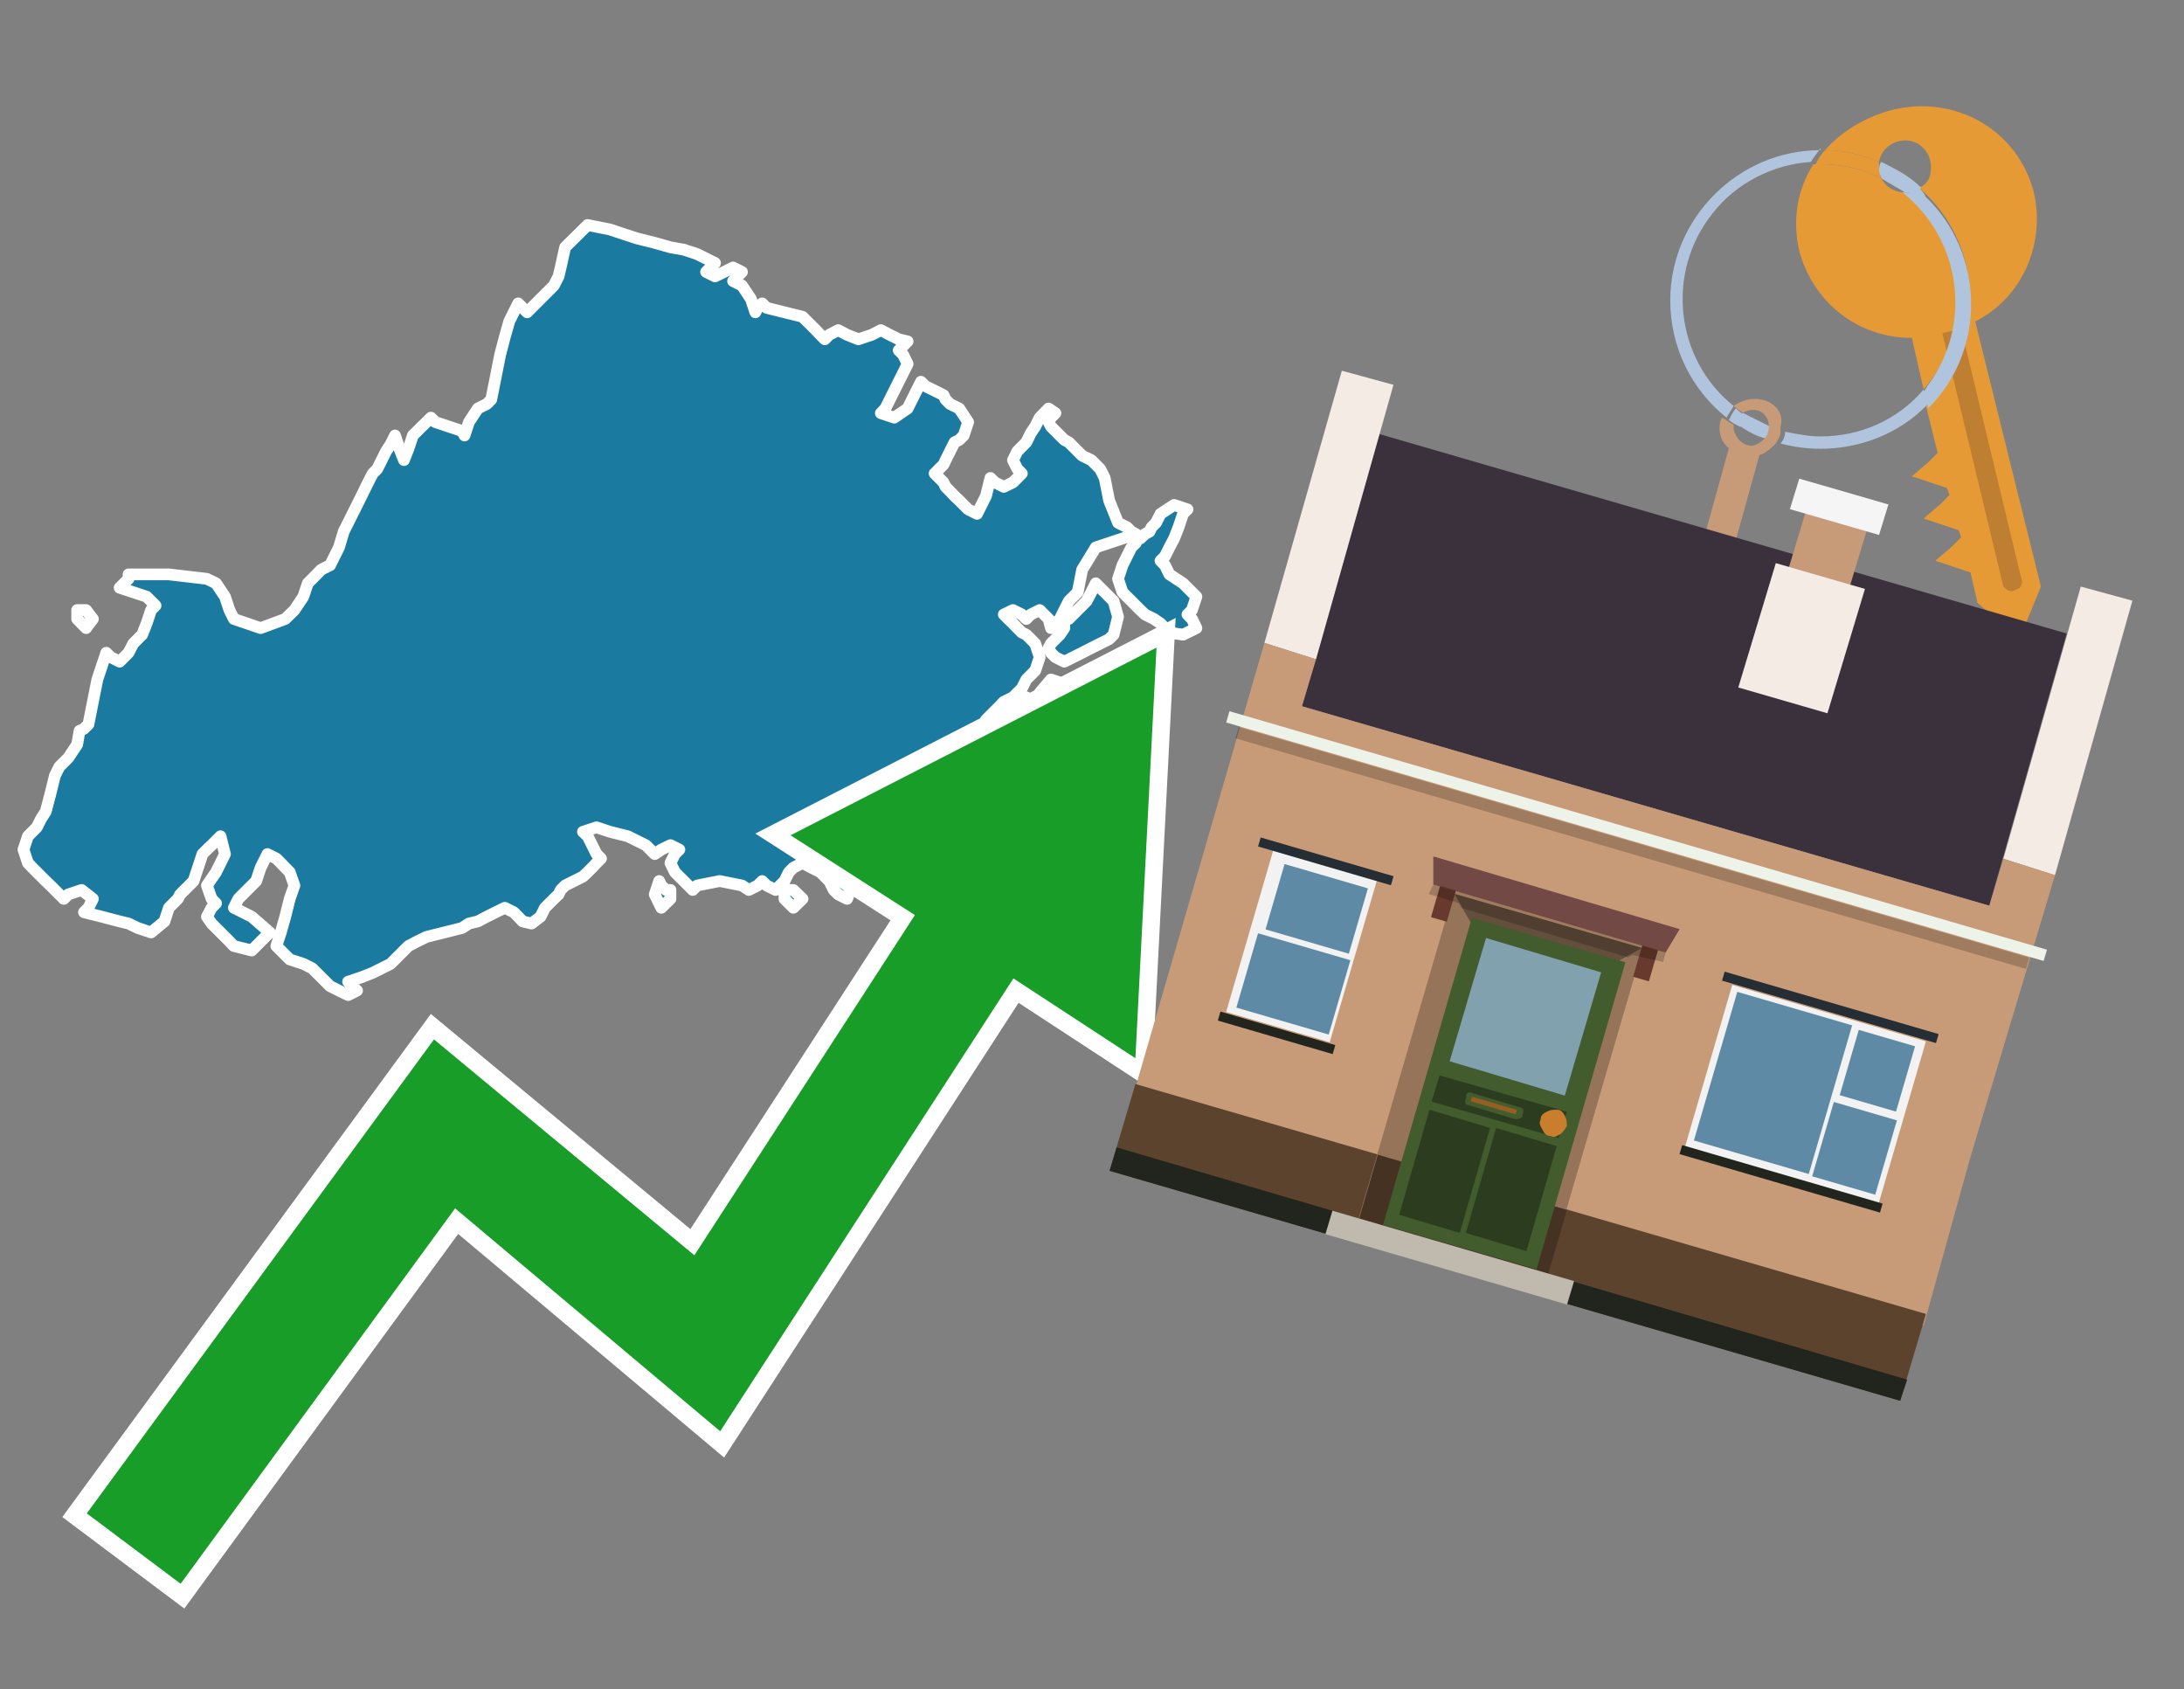 <?xml version="1.0" encoding="utf-8"?>
<!-- Generator: Adobe Illustrator 26.0.3, SVG Export Plug-In . SVG Version: 6.00 Build 0)  -->
<svg version="1.1" id="Text" xmlns="http://www.w3.org/2000/svg" xmlns:xlink="http://www.w3.org/1999/xlink" x="0px" y="0px"
	 width="93.1px" height="72px" viewBox="0 0 93.1 72" style="enable-background:new 0 0 93.1 72;" xml:space="preserve">
<rect x="0" y="0" width="93.1" height="72" fill="#808080" stroke="none"/>
<style type="text/css">
	.st0{fill:#1B7AA0;stroke:#FFFFFF;stroke-width:0.5;stroke-linejoin:round;}
	.st1{fill:none;stroke:#FFFFFF;stroke-width:1.5;stroke-miterlimit:10;}
	.st2{fill:#179D28;}
	.st3{fill:#E69A35;}
	.st4{fill:#B0C4DE;}
	.st5{fill:#C79B77;}
	.st6{fill:#BF7F32;}
	.st7{fill-rule:evenodd;clip-rule:evenodd;fill:#3A313D;}
	.st8{fill-rule:evenodd;clip-rule:evenodd;fill:#F4EBE4;}
	.st9{fill-rule:evenodd;clip-rule:evenodd;fill:#C79B77;}
	.st10{fill-rule:evenodd;clip-rule:evenodd;fill:#5C432E;}
	.st11{fill-rule:evenodd;clip-rule:evenodd;fill:#21251D;}
	.st12{fill-rule:evenodd;clip-rule:evenodd;fill:#F5F5F5;}
	.st13{fill-rule:evenodd;clip-rule:evenodd;fill:#EDF3E8;}
	.st14{opacity:0.2;fill-rule:evenodd;clip-rule:evenodd;}
	.st15{fill-rule:evenodd;clip-rule:evenodd;fill:#957459;}
	.st16{fill-rule:evenodd;clip-rule:evenodd;fill:#453223;}
	.st17{fill-rule:evenodd;clip-rule:evenodd;fill:#644E3C;}
	.st18{fill:#724944;}
	.st19{fill:#435C2E;}
	.st20{fill:#81A1AE;}
	.st21{fill:#2C3D1F;}
	.st22{fill:#C87E2C;}
	.st23{fill-rule:evenodd;clip-rule:evenodd;fill:#C0B9AD;}
	.st24{fill:#683A2D;}
	.st25{opacity:0.2;}
	.st26{fill:#965F21;}
	.st27{fill-rule:evenodd;clip-rule:evenodd;fill:#F2F2F2;}
	.st28{fill-rule:evenodd;clip-rule:evenodd;fill:#5F8AA5;}
	.st29{fill-rule:evenodd;clip-rule:evenodd;fill:#252E34;}
</style>
<path class="st0" d="M33.82,37.93L34.21,38.31L33.82,38.69L33.44,38.31L33.44,37.93ZM43.75,29.72L43.94,29.91L44.13,30.11L44.32,29.53L44.8,28.96L45.37,29.15L45.75,29.34L46.13,29.53L45.94,29.72L45.75,29.91L45.56,30.11L45.37,30.3L44.99,30.49L44.7,30.87L44.51,31.15L44.32,31.35L44.13,31.54L43.94,31.35L43.56,31.15L43.18,31.06L42.98,30.87L42.79,30.68L42.98,30.49L43.18,30.3L43.37,30.11L43.56,29.91L43.56,29.72ZM45.56,26.38L45.75,26.19L45.94,26.0L46.13,25.81L46.32,25.62L46.52,25.24L46.71,24.86L46.9,25.05L47.09,25.24L47.28,25.43L47.47,25.62L47.66,26.29L47.47,27.05L47.28,27.24L46.9,27.43L46.52,27.62L46.13,27.82L45.75,28.01L45.37,28.2L44.99,28.01L44.8,27.82L44.7,27.62L44.8,27.43L44.99,27.24L45.18,27.05L45.37,26.77L45.37,26.38ZM48.61,22.95L48.81,22.76L49.0,22.66L49.09,22.47L49.28,22.28L49.47,21.9L50.05,21.52L50.62,21.71L50.43,21.9L50.24,22.47L50.05,22.95L49.85,23.33L49.66,23.71L49.47,23.9L49.66,24.09L49.85,24.48L50.43,24.86L51.0,25.43L50.81,26.0L50.62,26.19L50.81,26.38L51.0,26.77L50.43,27.05L49.85,26.96L49.66,26.77L49.47,26.57L49.19,26.38L48.81,26.19L48.61,26.0L48.42,25.81L48.23,25.62L48.04,25.43L47.85,25.24L47.66,24.67L47.85,24.09L48.04,23.71L48.23,23.33L48.42,23.14L48.42,22.95ZM28.58,38.31L28.19,38.69L27.91,38.12L28.1,37.55L28.19,37.74L28.39,37.93L28.58,37.93ZM3.67,26.0L3.96,26.38L3.67,26.77L3.29,26.38L3.29,26.0ZM7.2,24.48L8.82,24.67L9.21,24.86L9.59,25.43L9.78,26.0L9.97,26.38L11.11,26.77L12.16,26.38L12.55,26.0L12.93,25.43L13.12,24.86L13.31,24.67L13.5,24.48L13.69,24.28L14.07,24.09L14.45,23.33L14.65,22.66L14.84,22.28L15.03,21.9L15.22,21.52L15.41,21.14L15.6,20.75L15.79,20.37L15.89,20.18L16.08,19.99L16.27,19.61L16.46,19.23L16.65,18.94L16.84,18.56L17.03,19.13L17.22,19.61L17.41,19.13L17.6,18.56L17.79,18.37L17.98,18.18L18.18,17.99L18.37,17.8L18.56,17.99L19.13,18.18L19.7,18.37L19.8,18.56L19.99,17.99L20.37,17.41L20.75,17.22L20.94,17.03L21.13,16.08L21.32,15.12L21.52,14.36L21.71,13.69L21.9,13.31L22.09,12.93L22.28,13.12L22.47,13.31L22.66,13.12L22.85,12.93L23.04,12.74L23.23,12.55L23.42,12.36L23.61,12.17L23.81,11.78L23.9,11.4L24.09,10.54L25.05,9.59L26.0,9.78L26.57,9.97L27.15,10.16L27.91,10.35L28.58,10.54L29.15,10.64L29.72,10.83L30.1,11.02L30.48,11.21L30.29,11.4L30.1,11.59L30.48,11.78L30.87,11.59L31.25,11.4L31.63,11.59L31.44,11.78L31.25,11.98L31.63,12.17L32.01,12.74L32.2,13.31L32.3,13.12L32.49,12.93L32.68,13.12L33.44,13.31L34.21,13.5L34.4,13.69L34.59,13.88L34.78,14.07L34.97,14.27L35.16,14.46L35.35,14.27L35.73,14.07L36.11,14.27L36.59,14.46L37.16,14.27L37.55,14.07L37.93,14.27L38.31,14.46L38.69,14.55L38.5,14.74L38.31,14.93L38.5,15.12L38.69,15.51L38.5,15.89L38.31,16.27L38.12,16.65L37.93,17.03L37.74,17.41L37.55,17.61L38.12,17.8L38.69,17.41L38.88,17.03L39.07,16.65L39.26,16.27L39.45,16.46L39.84,16.65L40.22,16.84L40.31,17.03L40.5,17.22L40.89,17.41L41.27,17.99L41.08,18.56L40.89,18.75L40.69,18.85L40.5,19.23L40.31,19.61L40.22,19.8L40.03,19.99L39.84,20.18L40.03,20.37L40.22,20.56L40.31,20.75L40.5,20.94L40.69,21.14L40.89,21.33L41.08,21.52L41.27,21.71L41.65,21.9L42.03,21.14L42.22,20.37L42.41,20.56L42.79,20.75L43.18,20.56L43.37,20.37L43.56,20.18L43.37,19.99L43.18,19.61L43.37,19.23L43.56,19.04L43.75,18.85L43.94,18.46L44.13,18.18L44.32,17.8L44.7,17.41L44.99,17.61L44.8,17.8L44.7,17.99L44.8,18.18L44.99,18.37L45.18,18.56L45.37,18.75L45.56,18.85L45.75,19.04L45.94,19.23L46.13,19.42L46.52,19.61L46.9,19.99L47.09,20.37L47.28,21.33L47.66,22.28L48.04,22.47L48.23,22.66L48.42,22.76L47.85,22.95L47.28,23.14L46.71,23.33L46.13,24.28L45.94,25.24L45.75,25.43L45.56,25.62L45.37,26.0L45.18,26.38L44.99,26.57L44.8,26.77L44.7,26.38L44.32,26.0L43.94,26.19L43.75,26.38L43.56,26.19L43.18,26.0L42.79,26.19L42.98,26.38L43.18,26.57L43.37,26.77L43.56,26.96L43.75,27.05L43.94,27.24L44.13,27.43L44.32,28.01L44.13,28.58L43.94,28.77L43.75,28.96L43.56,29.34L43.18,29.72L42.79,29.91L42.6,30.11L42.41,30.3L42.22,30.49L42.03,30.68L42.22,30.87L42.41,31.06L42.6,31.15L42.79,31.35L42.6,31.54L42.41,31.73L42.22,31.92L42.03,32.3L41.65,32.68L41.27,32.87L41.46,33.06L41.65,33.64L41.46,34.21L41.27,34.02L40.89,33.83L40.5,33.64L40.31,33.44L40.22,33.83L40.03,34.21L39.84,34.88L39.45,35.64L39.07,35.45L38.5,35.26L37.93,35.45L37.74,35.64L37.55,35.83L37.35,36.02L37.16,36.21L36.97,36.4L36.78,36.59L36.59,36.78L36.4,37.55L36.11,38.31L35.73,38.12L35.54,37.93L35.35,37.55L34.97,37.17L34.59,36.98L34.21,36.78L33.82,36.98L33.63,37.17L33.44,37.55L33.06,37.93L32.68,37.74L32.49,37.55L32.3,37.74L31.92,37.93L31.63,37.74L30.68,37.55L29.72,37.74L29.53,37.93L29.34,37.74L29.15,37.55L28.96,37.36L28.77,37.17L28.58,36.78L28.77,36.4L28.96,36.21L28.58,36.02L28.19,36.21L27.91,36.4L27.53,36.02L26.76,35.64L26.0,35.45L25.43,35.26L24.85,35.45L25.05,35.64L25.24,36.02L25.43,36.4L25.62,36.59L25.43,36.78L25.24,36.98L25.05,37.17L24.85,37.36L24.47,37.55L24.09,37.74L23.9,37.93L23.81,38.12L23.61,38.31L23.42,38.5L23.23,38.69L23.04,39.07L22.66,39.36L22.28,39.27L22.09,39.07L21.9,38.88L21.52,38.69L21.13,38.88L20.75,39.07L20.37,39.27L19.99,39.36L19.7,39.55L18.94,39.74L18.18,39.93L17.79,40.12L17.41,40.32L17.22,40.51L17.03,40.7L16.84,40.89L16.65,41.08L16.27,41.27L15.89,41.46L15.41,41.65L14.84,41.84L15.03,42.03L15.22,42.22L14.84,42.41L14.45,42.22L14.07,42.03L13.69,41.65L13.31,41.27L12.93,41.08L12.35,40.89L11.78,40.32L11.97,39.74L12.16,39.07L12.35,38.31L12.55,37.74L12.35,37.17L12.16,36.98L11.97,36.78L11.78,36.59L11.4,36.4L11.11,36.98L10.92,37.55L10.73,37.74L10.54,37.93L10.35,38.12L10.16,38.31L9.97,38.69L10.73,39.07L11.5,39.74L10.73,40.51L9.97,40.32L9.78,40.12L9.59,39.93L9.4,39.74L9.21,39.55L9.02,39.36L8.82,39.07L9.02,38.69L9.21,38.5L9.02,38.31L8.82,37.74L9.21,37.17L9.59,36.4L9.4,35.64L9.21,35.83L9.02,36.02L8.82,36.21L8.63,36.4L8.44,36.98L8.25,37.55L8.06,37.74L7.87,37.93L7.68,38.12L7.58,38.31L7.39,38.5L7.2,38.69L7.01,39.27L6.44,39.74L5.87,39.55L5.48,39.36L5.1,39.27L4.34,39.07L3.58,38.88L3.77,38.69L3.96,38.31L3.48,37.93L2.91,38.12L2.72,38.31L2.53,38.12L2.34,37.93L2.15,37.74L1.95,37.55L1.76,37.36L1.57,37.17L1.38,36.98L1.19,36.78L1.0,36.21L1.19,35.64L1.38,35.45L1.57,35.26L1.76,34.88L1.95,34.59L2.15,33.83L2.34,33.06L2.53,32.68L2.91,32.3L3.29,31.73L3.39,31.15L3.58,31.06L3.77,30.87L3.96,29.91L4.15,28.96L4.34,28.39L4.53,27.82L4.72,28.01L5.1,28.2L5.48,27.82L5.68,27.43L5.87,27.24L6.06,27.05L6.25,26.57L6.44,26.0L6.63,25.81L6.44,25.62L6.25,25.43L5.68,25.24L5.1,25.05L5.29,24.86L5.48,24.67L5.48,24.48Z"/>
<polygon class="st1" points="49.3,27.6 33.7,35.6 39,39 29.6,53.5 18.5,44.3 3.7,64.5 7.7,67.5 19.4,51.5 30.7,61 43.2,41.7 
	48.4,45.1 "/>
<polygon class="st2" points="49.3,27.6 33.7,35.6 39,39 29.6,53.5 18.5,44.3 3.7,64.5 7.7,67.5 19.4,51.5 30.7,61 43.2,41.7 
	48.4,45.1 "/>
<path class="st3" d="M80.2,7.6c0-0.1-0.1-0.2-0.1-0.3c0-0.1,0-0.3,0-0.4c-0.7-0.3-1.5-0.5-2.3-0.5c-0.2,0.2-0.3,0.4-0.4,0.6
	c0.1,0,0.2,0,0.3,0C78.5,7,79.4,7.2,80.2,7.6z"/>
<path class="st4" d="M77.6,6.4c-3.5,0-6.4,2.9-6.4,6.4c0,2,0.9,3.8,2.4,5c0.1-0.2,0.2-0.3,0.3-0.5c-2.5-2-2.9-5.7-0.9-8.2
	c1-1.3,2.6-2.1,4.2-2.2c0.1-0.2,0.3-0.4,0.4-0.6V6.4z"/>
<path class="st3" d="M84.2,13.7c2-1,3-3.3,2.5-5.5C86,5.5,83.3,4,80.6,4.7c-1.1,0.3-2.1,0.9-2.8,1.7c0.8,0,1.6,0.2,2.3,0.5
	c0.1-0.6,0.7-1,1.3-0.9c0.6,0.1,1,0.7,0.9,1.3c0,0.3-0.2,0.6-0.5,0.7c2.7,2.3,2.9,6.4,0.6,9c-0.1,0.1-0.2,0.2-0.3,0.3l0.5,2
	l-0.4,0.4l-0.7,0.6l0.9,0.3l0.6,0.2l0.1,0.3l-0.4,0.4L82,22.1l0.9,0.3l0.6,0.2l0.1,0.3l-0.4,0.4l-0.7,0.6l0.9,0.3l0.6,0.2l0.3,1.3
	l1.8,1.5L87,25L84.2,13.7z"/>
<path class="st3" d="M81.2,8.2c-0.4,0-0.8-0.2-1-0.6C79.4,7.2,78.5,7,77.6,7c-0.1,0-0.2,0-0.3,0c-0.7,1.1-0.9,2.4-0.6,3.7
	c0.6,2.2,2.5,3.7,4.8,3.7l0.5,2.2c2.1-2.4,1.9-6.1-0.6-8.2C81.3,8.3,81.2,8.3,81.2,8.2z"/>
<path class="st4" d="M74.1,18.1c0.4,0.3,0.8,0.5,1.2,0.6c0.1-0.1,0.2-0.3,0.2-0.5l0,0c-0.4-0.2-0.8-0.4-1.2-0.6
	C74.2,17.8,74.1,17.9,74.1,18.1z"/>
<path class="st4" d="M74.4,17.7c-0.2-0.1-0.3-0.2-0.4-0.3c-0.1,0.1-0.2,0.3-0.3,0.5c0.1,0.1,0.3,0.2,0.5,0.3
	C74.1,17.9,74.2,17.8,74.4,17.7z"/>
<path class="st5" d="M74.8,17c-0.3,0-0.6,0.1-0.9,0.3c0.1,0.1,0.3,0.2,0.4,0.3c0.3-0.2,0.8-0.2,1,0.2c0.1,0.1,0.1,0.3,0.1,0.4l0,0
	c0,0.4-0.3,0.7-0.7,0.8c-0.4,0-0.7-0.3-0.8-0.7c0,0,0,0,0-0.1v-0.1c-0.2-0.1-0.3-0.2-0.5-0.3c-0.2,0.4-0.1,1,0.3,1.3l-1,3.6L74,23
	l1-3.6c0.3-0.1,0.5-0.3,0.7-0.5c0.1-0.2,0.2-0.3,0.2-0.5c0-0.1,0-0.1,0-0.2C76.1,17.5,75.5,17,74.8,17z"/>
<path class="st6" d="M86,25.1l-0.2,0.1c-0.2,0-0.3-0.1-0.4-0.2l0,0l-2.6-10.8l0.8-0.2l2.6,10.8C86.2,24.9,86.1,25.1,86,25.1L86,25.1
	z"/>
<path class="st4" d="M80.1,7.3c0,0.1,0.1,0.2,0.1,0.3c0.3,0.2,0.7,0.4,1,0.6c0.1,0,0.2,0,0.3,0c0.1,0,0.3-0.1,0.4-0.2
	c-0.5-0.5-1.1-0.8-1.7-1.1C80.1,7,80.1,7.2,80.1,7.3z"/>
<path class="st4" d="M77.6,18.6c-0.5,0-1-0.1-1.5-0.2c0,0.2-0.1,0.4-0.2,0.5c2.2,0.6,4.7,0,6.3-1.7L82,16.6
	C80.9,17.9,79.3,18.6,77.6,18.6z"/>
<path class="st4" d="M81.8,8c-0.1,0.1-0.2,0.1-0.4,0.2c-0.1,0-0.2,0-0.3,0c2.5,2,3,5.6,1.1,8.2c-0.1,0.1-0.1,0.2-0.2,0.3l0.2,0.7
	c2.5-2.5,2.4-6.6-0.1-9C82,8.2,81.9,8.1,81.8,8L81.8,8z"/>
<g>
	<polygon class="st7" points="84.8,38.6 55.5,30.1 58.8,18.5 88.1,27 84.8,38.6 	"/>
	<polygon class="st8" points="87.6,37.3 85.4,36.6 88.7,25 90.9,25.6 87.6,37.3 	"/>
	<polygon class="st8" points="56.1,28.1 53.9,27.4 57.2,15.8 59.4,16.4 56.1,28.1 	"/>
	<polygon class="st9" points="84,49.3 87.6,37.3 85.4,36.6 84.8,38.6 55.5,30.1 56.1,28.1 53.9,27.4 48.3,46.7 82,56.5 	"/>
	<polygon class="st10" points="81,59.7 82.1,56 48.4,46.2 47.3,49.9 81,59.7 	"/>
	<polygon class="st11" points="81,59.7 81.3,58.8 47.6,48.9 47.3,49.9 81,59.7 	"/>
	<polygon class="st9" points="79.7,22.2 77.1,21.4 76.1,24.7 78.7,25.5 79.7,22.2 	"/>
	<polygon class="st12" points="80.5,21.5 76.7,20.4 76.3,21.7 80.1,22.8 80.5,21.5 	"/>
	
		<rect x="51.6" y="35.5" transform="matrix(-0.96 -0.28 0.28 -0.96 126.714 89.484)" class="st13" width="36.3" height="0.5"/>
	
		<rect x="52.1" y="35.9" transform="matrix(-0.96 -0.28 0.28 -0.96 126.324 90.347)" class="st14" width="35.1" height="0.5"/>
	<polygon class="st8" points="79.5,25.1 75.7,24 74.1,29.3 77.9,30.4 79.5,25.1 	"/>
	<g>
		
			<rect x="59.8" y="39" transform="matrix(-0.96 -0.28 0.28 -0.96 112.475 108.436)" class="st15" width="8.4" height="14.4"/>
		
			<rect x="58.2" y="50.3" transform="matrix(0.96 0.28 -0.28 0.96 16.945 -15.371)" class="st16" width="8.4" height="2.9"/>
		<polygon class="st17" points="64.9,43.2 62,38.1 70,40.4 		"/>
		<polygon class="st18" points="61.1,36.5 71.6,39.6 71,40.6 61.1,37.7 		"/>
		<g transform="matrix( 0.861, 0, 0, 0.861, 2148,666.7) ">
			<g>
				<g id="Symbol_9_0_Layer2_0_MEMBER_8_MEMBER_12_MEMBER_0_FILL_00000030453980844850742880000012746011877097012353_">
					<path class="st19" d="M-2414.3-726.7l-7.6-2.2l-4.4,15.2l7.6,2.2L-2414.3-726.7z"/>
				</g>
			</g>
		</g>
		<g transform="matrix( 0.861, 0, 0, 0.861, 2148,666.7) ">
			<g>
				<g id="Symbol_9_0_Layer2_0_MEMBER_8_MEMBER_12_MEMBER_1_MEMBER_1_FILL_00000160896580210272297070000006484958177125980349_">
					<path class="st20" d="M-2421.2-727.9l-1.8,6.1l5.7,1.7l1.8-6.1L-2421.2-727.9z"/>
				</g>
			</g>
		</g>
		<g transform="matrix( 0.861, 0, 0, 0.861, 2148,666.7) ">
			<g>
				<g id="Symbol_9_0_Layer2_0_MEMBER_8_MEMBER_12_MEMBER_2_MEMBER_0_FILL_00000046313035126205904270000016877189201562818438_">
					<path class="st21" d="M-2422.5-713.3l1.5-5.2l-3-0.9l-1.5,5.2L-2422.5-713.3z"/>
				</g>
			</g>
		</g>
		<g transform="matrix( 0.861, 0, 0, 0.861, 2148,666.7) ">
			<g>
				<g id="Symbol_9_0_Layer2_0_MEMBER_8_MEMBER_12_MEMBER_2_MEMBER_1_FILL_00000088098463649334882330000013914423555052263100_">
					<path class="st21" d="M-2419.2-712.4l1.5-5.2l-3-0.9l-1.5,5.2L-2419.2-712.4z"/>
				</g>
			</g>
		</g>
		<g transform="matrix( 0.861, 0, 0, 0.861, 2148,666.7) ">
			<g>
				<g id="Symbol_9_0_Layer2_0_MEMBER_8_MEMBER_12_MEMBER_2_MEMBER_1_FILL_00000121990224060724093530000009829373724816555169_">
					<path class="st21" d="M-2417.6-718l0.4-1.3l-6.3-1.8l-0.4,1.3L-2417.6-718z"/>
				</g>
			</g>
		</g>
		<g transform="matrix( 0.861, 0, 0, 0.861, 2148,666.7) ">
			<g>
				<g id="Symbol_9_0_Layer2_0_MEMBER_8_MEMBER_13_FILL_00000043429541599211024490000009538945078429149852_">
					<path class="st22" d="M-2417.2-718.6c0-0.2,0-0.3-0.1-0.5c-0.1-0.2-0.2-0.3-0.4-0.3c-0.2,0-0.3,0-0.5,0.1
						c-0.2,0.1-0.3,0.2-0.3,0.4c-0.1,0.2,0,0.3,0.1,0.5c0.1,0.2,0.2,0.3,0.4,0.3c0.2,0.1,0.3,0,0.5-0.1
						C-2417.4-718.3-2417.3-718.4-2417.2-718.6z"/>
				</g>
			</g>
		</g>
		<polygon class="st23" points="56.5,52.6 56.8,51.6 67.1,54.6 66.8,55.6 56.5,52.6 		"/>
		
			<rect x="69.9" y="40.4" transform="matrix(-0.96 -0.28 0.28 -0.96 126.081 100.181)" class="st24" width="0.7" height="1.4"/>
		
			<rect x="61.1" y="37.9" transform="matrix(-0.96 -0.28 0.28 -0.96 109.717 92.777)" class="st24" width="0.7" height="1.4"/>
		<polygon class="st25" points="61.1,37.7 71,40.6 70.9,41 69.6,40.7 69.4,40.8 62.3,38.7 62.2,38.5 60.9,38.1 		"/>
		<path class="st19" d="M64.6,47.7l-2-0.6c-0.1,0-0.2-0.1-0.1-0.3l0-0.1c0-0.1,0.1-0.2,0.3-0.1l2,0.6c0.1,0,0.2,0.1,0.1,0.3l0,0.1
			C64.9,47.6,64.8,47.7,64.6,47.7z"/>
		<rect x="62.7" y="47" transform="matrix(0.96 0.28 -0.28 0.96 15.715 -15.934)" class="st26" width="2" height="0.2"/>
	</g>
	<g>
		
			<rect x="72.7" y="43" transform="matrix(0.96 0.28 -0.28 0.96 16.09 -19.659)" class="st27" width="8.6" height="7.2"/>
		<g>
			
				<rect x="72.3" y="43.6" transform="matrix(0.28 -0.96 0.96 0.28 10.109 105.808)" class="st28" width="6.6" height="5.1"/>
			
				<rect x="78.6" y="44.4" transform="matrix(0.28 -0.96 0.96 0.28 13.792 109.701)" class="st28" width="2.9" height="2.5"/>
			
				<rect x="77.4" y="47.5" transform="matrix(0.28 -0.96 0.96 0.28 9.977 111.138)" class="st28" width="3.3" height="2.8"/>
		</g>
		
			<rect x="73.3" y="42.7" transform="matrix(0.96 0.28 -0.28 0.96 15.107 -20.104)" class="st29" width="9.5" height="0.4"/>
		<rect x="71.5" y="50" transform="matrix(0.96 0.28 -0.28 0.96 17.068 -19.216)" class="st11" width="8.9" height="0.4"/>
	</g>
	<g>
		
			<rect x="53.2" y="36.7" transform="matrix(0.96 0.28 -0.28 0.96 13.488 -13.91)" class="st27" width="4.6" height="7.2"/>
		<g>
			
				<rect x="54.6" y="36.9" transform="matrix(0.28 -0.96 0.96 0.28 3.235 81.694)" class="st28" width="2.9" height="3.7"/>
			
				<rect x="53.5" y="39.9" transform="matrix(0.28 -0.96 0.96 0.28 -0.58 83.132)" class="st28" width="3.3" height="4.1"/>
		</g>
		
			<rect x="53.6" y="36.5" transform="matrix(0.96 0.28 -0.28 0.96 12.505 -14.355)" class="st29" width="5.9" height="0.4"/>
		
			<rect x="51.9" y="43.8" transform="matrix(0.96 0.28 -0.28 0.96 14.466 -13.467)" class="st11" width="5.1" height="0.4"/>
	</g>
</g>
</svg>

